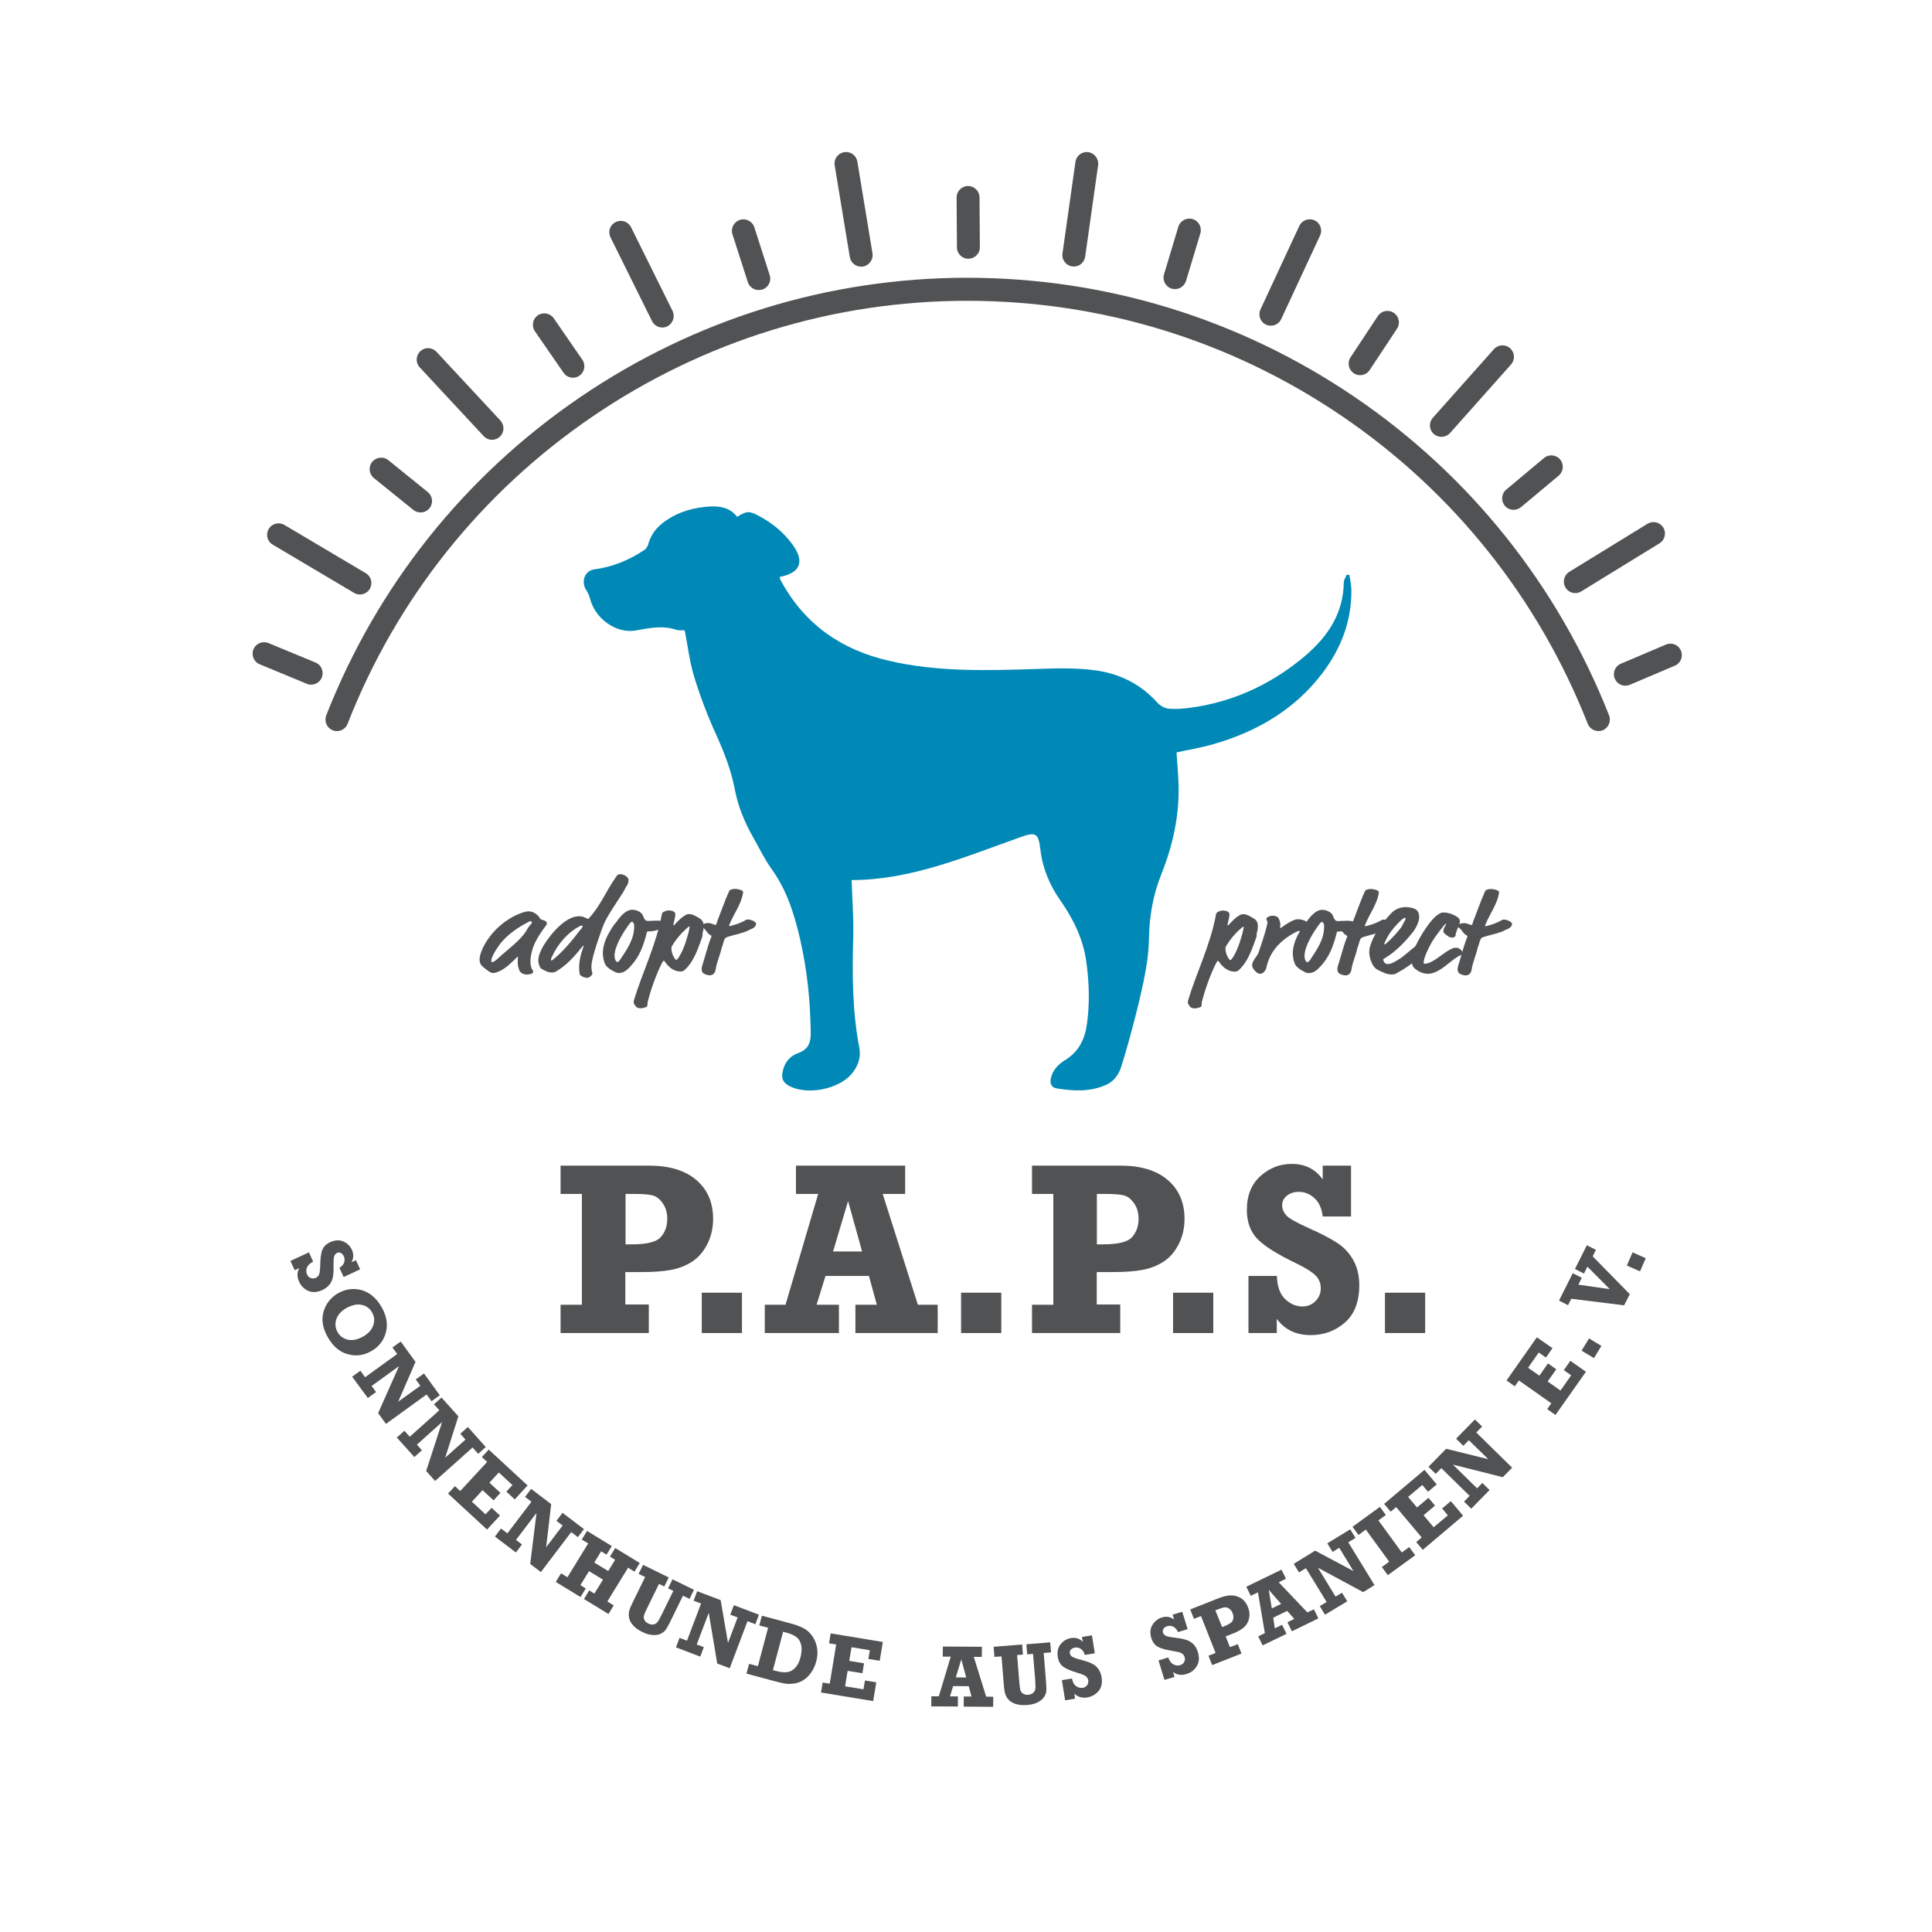 <svg xmlns="http://www.w3.org/2000/svg" xmlns:xlink="http://www.w3.org/1999/xlink" x="0px" y="0px" viewBox="0 0 1686 1686" style="enable-background:new 0 0 1686 1686;" xml:space="preserve">
<style type="text/css">
	.st0{fill:#515253;}
	.st1{fill:#0089B6;}
	.st2{display:none;}
	.st3{display:inline;fill:none;stroke:#E6007E;stroke-miterlimit:10;}
</style>
<g id="Reinzeichnung">
	<g>
		<g>
			<path class="st0" d="M1060.8,841.4c-5.3,10.7-9.8,24.3-12,33c-0.2,1-0.1,3-0.4,3.8c-0.3,0.9-4.5,1.8-5.3,1.8c-1.9,0-4-0.3-5-2.1     c-0.8-1.4-1.5-1.7-1.5-3.4c0-0.4,0.1-1,0.4-2.1c6.7-22.4,19.5-48.4,24.1-74.1c0.2-1.2,0.5-2.2,3.5-3.3c0.9-0.3,1.8-0.4,2.8-0.4     c2.8,0,5.5,1.2,5.5,3.1c0,2.9-0.7,4.6-1.3,7.3c-0.3,1.4-0.4,2.1-0.4,2.3c0,0.3,0,0.4,0.2,0.4c0.2,0,0.5-0.2,1.5-1.3     c3.2-3.5,5.7-5.9,9-7.8c1.2-0.7,2.1-0.8,3.2-0.8c1,0,3.4,0,9.7,4.2c2.2,1.4,2.9,4,2.9,6.4c0,2.4-0.5,4.4-0.9,5.5     c-0.2,0.8,0.1,2.4-0.5,4.2c-3.6,9.6-6.9,21.1-15.6,28.8c-0.8,0.7-2,1-3.3,1c-2.2,0-8.1-0.7-13-7.8c-1-1.5-1.1-1.5-1.5-1.5     C1062.3,838.5,1061.9,839.2,1060.8,841.4z M1070.1,825.4c-0.3,0.6-0.7,1.5-0.7,2.6c0,2.8,1.2,6.3,3,8.8c0.5,0.8,1,1,1.2,1     c0.3,0,0.7-0.1,1.2-0.8c3.3-4,6.2-12,6.7-13.5c1.8-5.5,2.9-9.2,3.4-12c0.3-1.5,0.4-2.1,0.4-2.4c0-0.3,0-0.4-0.2-0.4     c-0.4,0-1,0.4-2.5,1.8C1077.5,814.9,1073.4,820,1070.1,825.4z"></path>
			<path class="st0" d="M1118.4,809.3c3.5-2.6,10.3-7.1,14-7.1c3.5,0,7.3,1.1,9.6,3.7c0.8,0.9,0.9,1.7,0.9,2.3     c0,1.3-1.2,5.2-5.1,5.2c-1.2,0-3.5-1-4.6-1c-0.5,0-4.7,2.1-7.8,4.1c-9.1,5.8-17.4,14.6-20.2,27.6c-0.4,2-1.3,3.4-3,4.8     c-0.8,0.7-1.7,0.9-2.4,0.9c-1.8,0-3-0.8-5-3c-1.2-1.3-2.1-3.1-2.1-4.4c0-4.2,4.4-7.6,5.7-11.4c2.4-6.9,4.7-13.9,6.6-20.9     c0.7-2.4,1.1-5,1.1-5.5c0-1-1-1.4-1-2.5c0-1.5,2.8-3,5.7-3c2.4,0,4.4,1.2,4.7,1.8c1.4,2.4,1.8,4.4,1.8,5.9c0,1.8-0.2,2.8-0.2,2.9     c0,0.2,0.1,0.3,0.2,0.3C1117.5,810,1117.8,809.7,1118.4,809.3z"></path>
			<path class="st0" d="M1167.9,803.8c1.7,0,4.1-0.3,8.1-0.3c5.2,0,8.6,2,8.6,3.9c0,1.1-0.9,1.5-2,2c-1.5,0.5-1.3,1.1-3,1.4     c-2.8,0.4-5.1,1.4-8,1.9c-1.5,0.2-3,0.2-4.1,0.2c-0.4,0-0.8,0.3-1,1.2c-2.9,11.7-6.6,20.9-13.4,28.4c-2.6,2.9-6,6.7-10.8,6.7     c-1.2,0-2.5-0.3-3.6-0.9c-4.3-2.1-7.8-4.7-8.8-7.4c-1.2-3.1-1.7-6.1-1.7-9c0-8.9,4.6-17.2,9.5-24.4c0.8-1.2,1.9-2.1,2.6-3.2     c3.3-4.7,8-10.3,13.5-10.3c2.3,0,5.2,0.7,7.5,2.6c1,0.9,1.3,1.3,1.7,2.2C1164.7,803,1165.4,803.8,1167.9,803.8z M1151.9,805.8     c-5.4,7-13.5,19.8-13.5,28.4c0,0.5,0.1,2,0.5,3.2c0.3,0.9,1.2,2.3,1.8,2.3c0.7,0,1.4-0.3,2.8-2.3c5.9-8.9,12-17.7,12-28.4     c0-1.2,0-2.8-0.4-3.1c-0.5-0.4-0.8-0.8-0.9-1.1c-0.1-0.2-0.2-0.3-0.3-0.3C1153.5,804.5,1152.8,804.6,1151.9,805.8z"></path>
			<path class="st0" d="M1191.1,808.1c0,0.1,0.1,0.2,0.2,0.2c0.2,0,0.7-0.1,1.1-0.2c4.6-1.1,9.9-3,13.1-5.1c0.7-0.4,1.1-0.5,2-0.5     c2.5,0,7.1,1.8,7.1,3.8c0,1.8-1.5,3.4-3.8,4.4c-3,1.2-3,1.5-5,2.3c-5.1,2-11.4,3.1-16.6,4.9c-1.9,0.7-2.5,2.2-3.5,6.1     c-0.4,1.9-1.1,2.5-1.3,3.9c-0.5,3.5-4.3,12.5-5,17.9c-0.2,1.9-1.3,5.4-5.2,5.4c-1.9,0-4.1-0.8-5.4-1.6c-1.3-0.9-1.7-2.4-1.7-3.7     c0-1.1,0.2-2.1,0.4-2.8c2.6-7.8,4.6-16.6,7.5-24c0.4-1.1,0.7-1.6,0.7-2s-0.1-0.4-0.9-0.9c-3.1-1.8-3.5-4.2-6.3-6.4     c-0.7-0.5-1-1-1-1.6c0-1.5,2.3-2.6,5.1-2.6c0.7,0,1.3,0,2.1,0.2c1.9,0.5,3.4,1.4,4.3,1.4c0.7,0,0.9-0.3,1.1-1.1     c0.5-1.9,1.1-3.4,1.8-5.1c2.6-6.6,5.5-15,9-22.8c0.5-1.2,1-1.6,2.2-1.9s1.9-0.5,2.8-0.5c1.8,0,3.9,0.4,5.4,1c1.4,0.5,2,1.2,2,1.8     c0,0.3-0.2,1.6-0.4,2.6c-1.8,7.9-7.3,16.3-9.8,21.8c-0.7,1.4-1.1,2.4-1.7,3.9C1191.2,807.4,1191.1,807.9,1191.1,808.1z"></path>
			<path class="st0" d="M1219,849.2c-1.5,0.9-3,1.2-4.8,1.2c-3.3,0-6.9-1.4-12-4.1c-2.8-1.4-4.7-4.5-5.9-8c-0.9-2.5-1.4-5.2-1.4-7.7     c0-1.5,0.2-3,0.7-4.5c3.2-11.1,10.5-20.6,18.6-29.3c2.4-2.5,6.7-5.2,12.5-5.2c2.2,0,5,0.4,7.4,1.3c3.4,1.2,4.4,4.5,4.4,7.4     c0,4.4-3.3,10.5-5.8,13.5c-6.8,8.4-14.7,16.7-24.4,22.5c-1.1,0.7-1.2,0.8-1.2,1.3c0,0.7,1,2.8,2,3.2c0.7,0.3,1.3,0.5,2.1,0.5     c3.3,0,7.4-2.9,8.7-3.6c6.8-4,11.6-9.8,17.2-13.1c1.1-0.7,2-0.9,2.9-0.9c2.2,0,4.1,1.5,4.1,3.2c0,2.1,0,2.4-0.8,3.2     c-2.5,2.2-4.4,4.6-7.7,7.7C1232,841.1,1227.4,844.5,1219,849.2z M1226,800.9c-0.5,0-2.1,0.9-4.6,3.4c-4.6,4.6-8.8,9.4-12.2,16.5     c-1.1,2.3-1.2,2.8-1.2,3.1c0,0.2,0.2,0.3,0.3,0.3c0.2,0,0.4,0,1.9-1.3c5.2-4.7,9.1-9,12.3-13.3c1.7-2.2,1.1-2.2,2.4-4.3     c1.3-2.1,1.7-2.8,1.7-3.7C1226.5,801.1,1226.3,800.9,1226,800.9z"></path>
			<path class="st0" d="M1262,806.3c0-0.3-0.2-0.3-0.4-0.3c-0.2,0-8.6,9.9-12.9,17.6c-1,1.8-6.3,11.9-6.3,16.2c0,1,0.1,1.2,1.1,1.2     c3,0,7.7-2.4,13.3-6.6c7-5.3,11.1-7.4,13.9-7.4c1.4,0,3.1,0.7,4.5,2.2c0.8,0.9,1,1.2,1,2c0,0.3-0.3,0.8-0.3,1c0,0.7,0,1-1.2,1.4     c-2,0.7-4.6,2.3-11.8,8.1c-5.4,4.4-11.4,8.1-16.7,8.1c-7.2,0-12.4-5.1-13-6.2c-0.9-1.8-1.2-3.4-1.2-5.2c0-3,0.9-5.6,1.9-8.2     c0.3-0.9,0.4-2.6,1.2-4.3c1.5-3.3,11-21.7,19.7-27.7c2.5-1.8,3.6-1.9,5.4-1.9c4.8,0,12.8,3.5,13.5,6.2c0.2,0.8,0.3,1.4,0.3,2.1     c0,1.9-3.7,8.6-3.7,11.3c0,1.4-1.3,2.3-2.9,2.3c-1.4,0-2.6-0.3-4.1-1.4l-2.5-2c-0.9-0.8-1.2-1.3-1.2-2.4s0.5-2.5,1-3.3     C1261.8,807,1262,806.6,1262,806.3z"></path>
			<path class="st0" d="M1296,808.1c0,0.1,0.1,0.2,0.2,0.2c0.2,0,0.7-0.1,1.1-0.2c4.6-1.1,9.9-3,13.1-5.1c0.7-0.4,1.1-0.5,2-0.5     c2.5,0,7.1,1.8,7.1,3.8c0,1.8-1.5,3.4-3.8,4.4c-3,1.2-3,1.5-5,2.3c-5.1,2-11.4,3.1-16.6,4.9c-1.9,0.7-2.5,2.2-3.5,6.1     c-0.4,1.9-1.1,2.5-1.3,3.9c-0.5,3.5-4.3,12.5-5,17.9c-0.2,1.9-1.3,5.4-5.2,5.4c-1.9,0-4.1-0.8-5.4-1.6c-1.3-0.9-1.7-2.4-1.7-3.7     c0-1.1,0.2-2.1,0.4-2.8c2.6-7.8,4.6-16.6,7.5-24c0.4-1.1,0.7-1.6,0.7-2s-0.1-0.4-0.9-0.9c-3.1-1.8-3.5-4.2-6.3-6.4     c-0.7-0.5-1-1-1-1.6c0-1.5,2.3-2.6,5.1-2.6c0.7,0,1.3,0,2.1,0.2c1.9,0.5,3.4,1.4,4.3,1.4c0.7,0,0.9-0.3,1.1-1.1     c0.5-1.9,1.1-3.4,1.8-5.1c2.6-6.6,5.5-15,9-22.8c0.5-1.2,1-1.6,2.2-1.9s1.9-0.5,2.8-0.5c1.8,0,3.9,0.4,5.4,1c1.4,0.5,2,1.2,2,1.8     c0,0.3-0.2,1.6-0.4,2.6c-1.8,7.9-7.3,16.3-9.8,21.8c-0.7,1.4-1.1,2.4-1.7,3.9C1296.1,807.4,1296,807.9,1296,808.1z"></path>
		</g>
		<g>
			<path class="st0" d="M450.5,836l-4.6,4.4c-6.9,6.6-12.9,8.7-15.5,8.7c-1,0-2.1-0.3-3.6-1.3c-1.2-0.8-2.9-2-5.4-4.1     c-1.9-1.5-2.9-3.8-2.9-6.4c0-6.5,7.1-22,22.3-33c5.4-3.9,11-6.8,17.5-8.6c1.2-0.3,2-0.4,3-0.4c3.1,0,5.9,1.5,8.1,3.7     c0.8,0.8,1.4,1.6,1.9,2.5c0.2,0.4,0.5,0.9,1.9,1.2c2.6,0.7,4,1.5,4,3c0,0.4-0.1,1.1-0.4,1.5c-4.8,6.4-10.4,14.4-12.5,22.6     c-0.7,2.6-1.4,5.9-1.4,9.2c0,2.8,0.4,5.5,2.1,7.9c0.2,0.3,0.3,0.9,0.3,1.1c0,1-1,1.9-3,2.1c-0.9,0.1-1.2,0.4-2.4,0.4     c-2.5,0-5.5-1.3-6.4-3.1c-1.5-3.2-1.7-6.7-1.7-7.6c0-3.2,0.2-4.3,0.2-4.6c0-0.2,0-0.3-0.2-0.3S451.3,835.2,450.5,836z      M460.9,804.7c-10,5.2-18,11.1-24.1,18.5c-0.7,1-8,10.7-8,15c0,0.8,0.1,1.5,0.7,1.5c0.4,0,2.3-0.8,4.3-2.6     c9.2-8.8,21.2-16.5,26.6-26.8c0.8-1.3,1.9-2.8,3.1-4c0.4-0.4,0.7-1,0.7-1.3c0-0.5-0.3-1-1-1C462.5,803.9,461.6,804.2,460.9,804.7     z"></path>
			<path class="st0" d="M538.2,764.4c1.1-1.5,2-1.5,3.3-1.5c3.3,0,7,2.8,7,4.8c0,2.5-0.7,4.2-2.1,6.2c-1,1.3-1.3,2.8-2.5,4.6     c-6.3,10-15.1,22.1-18,30.6l-1.7,4.7c-6.4,18.1-8.1,26-8.1,29.8s0.9,5.2,0.9,5.9c0,1-1.5,2.4-2.1,2.9c-0.7,0.5-1.5,0.9-2.5,0.9     c-2.9,0-6.3-2-6.5-3.1c-0.4-2.1-0.5-4.2-0.5-6.3c0-4.8,1.2-10.3,3-15.5c0.5-1.6,0.9-2.6,0.9-3c0-0.1-0.1-0.2-0.2-0.2     c-0.2,0-0.9,0.8-2.3,2.5c-5.9,7.5-13.1,15.2-21.6,20.1c-1.3,0.8-2.9,0.9-4,0.9c-3,0-8.8-2.9-9.6-4.1c-1.3-2.2-1.8-4.4-1.8-6.6     c0-4.2,2-8.1,3.7-11.4c2.8-5.2,17.5-27,31.7-27c1.4,0,3.3,0.1,4.5,0.8c2,1.1,2.3,0.9,3.6,1.6     C524.2,790.5,528.2,778.4,538.2,764.4z M507.8,807.7c-0.5,0-1.4,0.3-2,0.6c-10.1,5.3-18.7,15-24.1,26.5c-0.8,1.6-0.9,2.5-0.9,2.9     c0,0.2,0.2,0.5,0.3,0.5c0.2,0,0.7-0.1,1.2-0.5c9.1-7.3,16.8-16.7,24-26.1c0.9-1.3,2.1-1.8,2.1-3.3     C508.5,808.1,508.3,807.7,507.8,807.7z"></path>
			<path class="st0" d="M565.8,803.7c1.7,0,4.1-0.3,8.1-0.3c5.2,0,8.6,2,8.6,3.9c0,1.1-0.9,1.5-2,2c-1.5,0.5-1.3,1.1-3,1.4     c-2.8,0.4-5.1,1.4-8,1.9c-1.5,0.2-3,0.2-4.1,0.2c-0.4,0-0.8,0.3-1,1.2c-2.9,11.7-6.6,20.9-13.4,28.4c-2.6,2.9-6,6.7-10.8,6.7     c-1.2,0-2.5-0.3-3.6-0.9c-4.3-2.1-7.8-4.7-8.8-7.4c-1.2-3.1-1.7-6.1-1.7-9c0-8.9,4.6-17.2,9.5-24.4c0.8-1.2,1.9-2.1,2.6-3.2     c3.3-4.7,8-10.3,13.5-10.3c2.3,0,5.2,0.7,7.5,2.6c1,0.9,1.3,1.3,1.7,2.2C562.6,802.9,563.3,803.7,565.8,803.7z M549.8,805.6     c-5.4,7-13.5,19.8-13.5,28.4c0,0.5,0.1,2,0.5,3.2c0.3,0.9,1.2,2.3,1.8,2.3c0.7,0,1.4-0.3,2.8-2.3c5.9-8.9,12-17.7,12-28.4     c0-1.2,0-2.8-0.4-3.1c-0.5-0.4-0.8-0.8-0.9-1.1c-0.1-0.2-0.2-0.3-0.3-0.3C551.4,804.3,550.7,804.4,549.8,805.6z"></path>
			<path class="st0" d="M577.2,841.3c-5.3,10.7-9.8,24.3-12,33c-0.2,1-0.1,3-0.4,3.8c-0.3,0.9-4.5,1.8-5.3,1.8c-1.9,0-4-0.3-5-2.1     c-0.8-1.4-1.5-1.7-1.5-3.4c0-0.4,0.1-1,0.4-2.1c6.7-22.4,19.5-48.4,24.1-74.1c0.2-1.2,0.5-2.2,3.5-3.3c0.9-0.3,1.8-0.4,2.8-0.4     c2.8,0,5.5,1.2,5.5,3.1c0,2.9-0.7,4.6-1.3,7.3c-0.3,1.4-0.4,2.1-0.4,2.3c0,0.3,0,0.4,0.2,0.4c0.2,0,0.5-0.2,1.5-1.3     c3.2-3.5,5.7-5.9,9-7.8c1.2-0.7,2.1-0.8,3.2-0.8c1,0,3.4,0,9.7,4.2c2.2,1.4,2.9,4,2.9,6.4c0,2.4-0.5,4.4-0.9,5.5     c-0.2,0.8,0.1,2.4-0.5,4.2c-3.6,9.6-6.9,21.1-15.6,28.8c-0.8,0.7-2,1-3.3,1c-2.2,0-8.1-0.7-13-7.8c-1-1.5-1.1-1.5-1.5-1.5     C578.8,838.3,578.3,839.1,577.2,841.3z M586.6,825.2c-0.3,0.6-0.7,1.5-0.7,2.6c0,2.8,1.2,6.3,3,8.8c0.5,0.8,1,1,1.2,1     c0.3,0,0.7-0.1,1.2-0.8c3.3-4,6.2-12,6.7-13.5c1.8-5.5,2.9-9.2,3.4-12c0.3-1.5,0.4-2.1,0.4-2.4c0-0.3,0-0.4-0.2-0.4     c-0.4,0-1,0.4-2.5,1.8C594,814.8,589.9,819.8,586.6,825.2z"></path>
			<path class="st0" d="M636.3,808c0,0.1,0.1,0.2,0.2,0.2c0.2,0,0.7-0.1,1.1-0.2c4.6-1.1,9.9-3,13.1-5.1c0.7-0.4,1.1-0.5,2-0.5     c2.5,0,7.1,1.8,7.1,3.8c0,1.8-1.5,3.4-3.8,4.4c-3,1.2-3,1.5-5,2.3c-5.1,2-11.4,3.1-16.6,4.9c-1.9,0.7-2.5,2.2-3.5,6.1     c-0.4,1.9-1.1,2.5-1.3,3.9c-0.5,3.5-4.3,12.5-5,17.9c-0.2,1.9-1.3,5.4-5.2,5.4c-1.9,0-4.1-0.8-5.4-1.6c-1.3-0.9-1.7-2.4-1.7-3.7     c0-1.1,0.2-2.1,0.4-2.8c2.6-7.8,4.6-16.6,7.5-24c0.4-1.1,0.7-1.6,0.7-2s-0.1-0.4-0.9-0.9c-3.1-1.8-3.5-4.2-6.3-6.4     c-0.7-0.5-1-1-1-1.6c0-1.5,2.3-2.6,5.1-2.6c0.7,0,1.3,0,2.1,0.2c1.9,0.5,3.4,1.4,4.3,1.4c0.7,0,0.9-0.3,1.1-1.1     c0.5-1.9,1.1-3.4,1.8-5.1c2.6-6.6,5.5-15,9-22.8c0.5-1.2,1-1.6,2.2-1.9s1.9-0.5,2.8-0.5c1.8,0,3.9,0.4,5.4,1c1.4,0.5,2,1.2,2,1.8     c0,0.3-0.2,1.6-0.4,2.6c-1.8,7.9-7.3,16.3-9.8,21.8c-0.7,1.4-1.1,2.4-1.7,3.9C636.4,807.3,636.3,807.7,636.3,808z"></path>
		</g>
		<g>
			<path class="st0" d="M294,638c-1.2,0-2.4-0.2-3.6-0.7c-5.1-2-7.7-7.8-5.7-13C329,511.2,405.6,415.3,506,346.8     C606.2,278.5,723.1,242.4,844,242.4c121.1,0,238,36,338.1,104c100.5,68.3,177.3,164.4,222.1,277.9c2,5.1-0.5,10.9-5.6,13     c-5.1,2-10.9-0.5-13-5.6C1342.4,521.9,1268.1,429,1170.9,363c-96.8-65.8-209.8-100.5-326.9-100.5     c-116.9,0-229.9,34.9-326.8,100.9c-97.1,66.2-171.1,158.9-213.9,268.3C301.8,635.6,298,638,294,638z"></path>
		</g>
		<g>
			<path class="st0" d="M566.2,1138.6v24.7h-77v-24.7h18.6v-96.7h-18.6v-24.7h77c17.9,0,31.8,4.2,41.5,12.6     c9.8,8.4,14.6,19.7,14.6,33.9c0,8.1-1.7,15.5-5.1,22.1c-3.4,6.6-7.8,11.7-13.2,15.2c-5.4,3.5-11.5,5.9-18.4,7.2     c-6.9,1.3-15.5,1.9-25.9,1.9h-14v28.3H566.2z M545.9,1085.9h5.7c13,0,21.4-2.1,25.1-6.4c3.7-4.2,5.6-9.5,5.6-15.8     c0-5.3-1.3-9.9-3.9-13.6c-2.6-3.7-5.6-6.1-8.9-6.9c-3.4-0.9-8.9-1.3-16.5-1.3h-7.1V1085.9z"></path>
			<path class="st0" d="M612.4,1163.3v-35.2h35.1v35.2H612.4z"></path>
			<path class="st0" d="M818.3,1138.6v24.7h-71.8v-24.7h18.7l-6.9-25.1h-37.9l-7.8,25.1h19.5v24.7h-64.7v-24.7h18.1l28.5-96.7h-19.4     v-24.7h95.3v24.7h-19.6l30.7,96.7H818.3z M752.3,1092.1l-12.2-44l-13.1,44H752.3z"></path>
			<path class="st0" d="M838.7,1163.3v-35.2h35.1v35.2H838.7z"></path>
			<path class="st0" d="M977.6,1138.6v24.7h-77v-24.7h18.6v-96.7h-18.6v-24.7h77c17.9,0,31.8,4.2,41.5,12.6     c9.8,8.4,14.6,19.7,14.6,33.9c0,8.1-1.7,15.5-5.1,22.1c-3.4,6.6-7.8,11.7-13.2,15.2c-5.4,3.5-11.5,5.9-18.4,7.2     c-6.9,1.3-15.5,1.9-25.9,1.9h-14v28.3H977.6z M957.2,1085.9h5.7c13,0,21.4-2.1,25.1-6.4c3.7-4.2,5.6-9.5,5.6-15.8     c0-5.3-1.3-9.9-3.9-13.6c-2.6-3.7-5.6-6.1-8.9-6.9c-3.4-0.9-8.9-1.3-16.5-1.3h-7.1V1085.9z"></path>
			<path class="st0" d="M1023.7,1163.3v-35.2h35.1v35.2H1023.7z"></path>
			<path class="st0" d="M1089.5,1163.3v-49.8h24.8c0.3,9.1,2.7,15.8,7.1,20.1c4.5,4.3,9.6,6.5,15.3,6.5c4.5,0,8.3-1.6,11.3-4.7     c3.1-3.1,4.6-6.8,4.6-11c0-4.5-1.5-8.2-4.5-11.3c-3-3-8.5-6.5-16.5-10.4c-16.9-8.1-28.4-15.3-34.4-21.6s-9.1-14.7-9.1-25.2     c0-12.8,4-22.6,12-29.7s17-10.5,27.2-10.5c11.6,0,20.6,4.5,27,13.6v-12.1h24.7v44.4h-24.7c-0.8-6.9-3.1-12.2-7.1-15.9     c-4-3.7-8.6-5.6-13.8-5.6c-4.1,0-7.5,1.1-10.3,3.3c-2.8,2.2-4.2,5-4.2,8.5c0,3,1.2,5.9,3.5,8.6c2.3,2.7,9.1,6.5,20.3,11.5     c10.8,4.8,19.1,9.2,24.8,13c5.8,3.9,10.3,8.9,13.7,15.1c3.4,6.2,5,13.4,5,21.5c0,14.4-4.2,25.3-12.6,32.6s-18.3,10.9-29.8,10.9     c-12.8,0-22.7-4.7-29.6-14.2v12.4H1089.5z"></path>
			<path class="st0" d="M1208.6,1163.3v-35.2h35.1v35.2H1208.6z"></path>
		</g>
		<path class="st1" d="M680.4,503.5c22-4.3,19.6-16.9,10.9-28.7c-7.9-10.7-18-18.8-29.7-24.9c-8-4.2-10.1-3.9-18.3,1.1    c-7.4-9.4-17.9-9.8-28.6-8.6c-13.6,1.5-26.1,5.8-36.9,14.4c-6,4.8-10.2,10.9-12.2,18.4c-0.5,1.7-1.7,3.6-3.1,4.6    c-13.4,9-27.9,15-44,17.1c-8.1,1.1-11.7,10.5-7,17.9c1.5,2.3,2.7,4.9,3.4,7.6c4.3,17.3,22.6,30.8,39.9,27.8    c11.8-2.1,23.2-4.6,35-0.7c2.6,0.9,5.6,0.4,7.7,0.6c2.8,13.9,4.3,27.6,8.3,40.6c5.3,17.2,11.7,34.1,19.2,50.5    c7,15.4,13,30.9,16.2,47.5c2.9,15.1,8.6,29,16.2,42.3c5.2,9.1,9.8,18.8,15.9,27.3c13.5,18.7,20.1,40.1,25.1,62.1    c6.1,26.7,8.8,53.9,9.1,81.3c0.1,8.7-2.6,14.3-11,17.3c-7.5,2.7-11.8,8.3-13.5,16.1c-1.3,5.9,0.3,9.7,5.6,12.5    c15.7,8.5,43.5,3,54.8-10.7c5.4-6.5,8.1-14.2,6.5-22.5c-6.2-32.2-6.2-64.6-5.3-97.1c0.4-16.5-0.9-33.1-1.4-49.3    c51.4,0,98.9-20.2,147.2-37.4c13.4-4.8,15.8-3.7,17.5,10.7c1.9,16.4,8,31,17.4,44.4c11.4,16.3,20,33.8,22.7,53.7    c2.5,18.1,3.1,36.3,0.5,54.5c-1.8,12.8-7,23.8-18.7,31c-6,3.7-11,8.5-12.7,15.9c-1.1,4.7,0.4,8.3,5,9c14.7,2.4,29.5,3.2,43.6-3.3    c6.9-3.2,10.9-9.4,13-16.3c4.6-14.8,8.7-29.8,12.5-44.8c3.3-13,6.4-26,8.7-39.2c1.7-9.3,2.6-18.7,2.8-28.2    c0.4-19,3.6-37.2,10.7-54.9c9.9-24.8,15.7-50.4,15.1-77.3c-0.2-9.8-1.2-19.5-1.8-29.2c10.8-2.4,21.5-4.1,31.9-7.1    c38.2-11,71.3-30.1,95.6-62.3c16-21.2,25.3-45,25.1-72c0-4.5-1.1-9-1.7-13.4c-0.8-0.1-1.5-0.2-2.3-0.4c-0.9,2.2-2.5,4.4-2.6,6.7    c-0.4,29.5-16.3,50.4-37.9,67.7c-28.2,22.7-60.4,37.1-96.5,41.9c-6.2,0.8-12.5,1.3-18.7,0.7c-3.5-0.4-7.4-2.7-9.8-5.4    c-14.7-16.4-33.5-25.4-54.6-28.1c-16.7-2.2-33.8-1.7-50.7-1.1c-43.1,1.4-86.1,2.7-128.5-7.1c-41.1-9.4-73.1-31.2-93.8-68.6    c-0.5-0.9-1-1.9-1.5-2.8C680.6,504.6,680.6,504.2,680.4,503.5z"></path>
		<g>
			<path class="st0" d="M253.4,1100.4l16.2-7.5l3.7,8.1c-2.9,1.5-4.7,3.2-5.5,5.3c-0.7,2.1-0.7,4.1,0.2,6c0.7,1.5,1.7,2.5,3.2,3     c1.5,0.5,2.9,0.5,4.3-0.1c1.5-0.7,2.5-1.7,3-3.2c0.5-1.4,0.8-3.7,0.9-6.9c0.1-6.7,0.7-11.5,1.9-14.4c1.1-2.9,3.4-5.1,6.9-6.7     c4.1-1.9,8-2.1,11.4-0.6c3.5,1.5,6,4,7.5,7.3c1.7,3.8,1.6,7.4-0.4,10.8l3.9-1.8l3.7,8l-14.4,6.7l-3.7-8c2.1-1.3,3.5-2.8,4.1-4.7     s0.5-3.6-0.2-5.3c-0.6-1.3-1.5-2.3-2.6-2.9c-1.1-0.6-2.3-0.6-3.4-0.1c-1,0.5-1.7,1.3-2.3,2.4c-0.5,1.2-0.8,3.9-0.7,8.3     c0.1,4.2-0.1,7.6-0.5,10c-0.4,2.5-1.4,4.7-2.9,6.7c-1.5,2-3.6,3.6-6.2,4.9c-4.7,2.2-8.9,2.4-12.5,0.8c-3.6-1.6-6.3-4.3-8-8.1     c-1.9-4.2-1.9-8.1,0.2-11.8l-4,1.9L253.4,1100.4z"></path>
			<path class="st0" d="M332.9,1140.5c4.5,7.8,5.8,15.3,3.8,22.4c-1.9,7.1-6.2,12.5-12.7,16.2c-6.5,3.7-13.3,4.7-20.4,2.7     c-7.1-1.9-12.9-6.8-17.4-14.6c-4.7-8.1-5.9-15.7-3.8-22.7c2.1-7,6.4-12.3,12.6-15.9c6.5-3.7,13.3-4.6,20.4-2.8     C322.6,1127.8,328.4,1132.7,332.9,1140.5z M324.7,1145.3c-2-3.5-5-5.7-9-6.6c-4-0.9-8.5,0.1-13.6,2.9c-4.5,2.6-7.3,5.8-8.6,9.7     c-1.3,3.9-0.9,7.7,1.1,11.2c2,3.5,5,5.7,9,6.6c4,0.9,8.5,0,13.4-2.8c4.4-2.5,7.3-5.7,8.7-9.6     C327.1,1152.8,326.8,1149,324.7,1145.3z"></path>
			<path class="st0" d="M307.3,1201.4l7.2-5.2l4.1,5.7l28-20.3l-4.1-5.7l7.2-5.2l12.9,17.8l-15.1,34.7l19.3-13.9l-4-5.5l7.2-5.2     l13.8,19l-7.2,5.2l-4.3-5.9l-35.5,25.7l-6.8-9.4l18.2-41l-23.9,17.3l3.9,5.3l-7.2,5.2L307.3,1201.4z"></path>
			<path class="st0" d="M346.3,1254.5l6.6-5.9l4.7,5.2l25.8-23.1l-4.7-5.2l6.6-5.9L400,1236l-11.5,36.1l17.7-15.8l-4.5-5.1l6.6-5.9     l15.6,17.5l-6.6,5.9l-4.9-5.5l-32.7,29.2l-7.8-8.7l13.9-42.7l-22,19.7l4.4,4.9l-6.6,5.9L346.3,1254.5z"></path>
			<path class="st0" d="M391,1303.4l6-6.5l4.6,4.3l23.5-25.4l-4.6-4.3l6-6.5l33.9,31.3l-11.2,12.2l-7.3-6.8l5.3-5.7l-11.9-11     l-8.2,8.9l9.6,8.9l-6,6.5l-9.6-8.9l-9.3,10.1l11.9,11l5.3-5.7l7.3,6.8l-11.3,12.2L391,1303.4z"></path>
			<path class="st0" d="M431.9,1340.9l5.3-7l5.6,4.2l21-27.6l-5.6-4.2l5.3-7l17.5,13.3l-4.4,37.6l14.4-18.9l-5.4-4.1l5.3-7     l18.7,14.2l-5.3,7l-5.8-4.4l-26.5,34.9l-9.3-7.1l5.5-44.5l-17.9,23.5l5.2,4l-5.3,7L431.9,1340.9z"></path>
			<path class="st0" d="M485,1380.5l4.6-7.5l5.6,3.4l18.1-29.5l-5.6-3.4l4.6-7.5l21.6,13.2l-4.6,7.5l-4.7-2.9l-6,9.8l12.2,7.4l6-9.8     l-4.5-2.8l4.6-7.5l21.4,13.1l-4.6,7.5l-5.6-3.4l-18.1,29.5l5.6,3.4l-4.6,7.5l-21.4-13.1l4.6-7.5l4.5,2.8l7.5-12.2l-12.2-7.4     l-7.5,12.2l4.7,2.9l-4.6,7.5L485,1380.5z"></path>
			<path class="st0" d="M557.3,1373.5l3.9-7.9l22.4,11l-3.9,7.9l-4.6-2.3l-10.4,21.2c-1.4,2.8-2.3,4.9-2.7,6.3     c-0.4,1.4-0.3,2.7,0.4,4c0.6,1.3,1.7,2.3,3.3,3.1c1.6,0.8,3.1,1.1,4.5,0.8c1.4-0.2,2.6-0.9,3.4-1.9c0.9-1,2.2-3.3,3.9-6.8     l10.1-20.6l-4.6-2.2l3.9-7.9l18.7,9.2l-3.9,7.9l-5.7-2.8l-11.5,23.5c-1.6,3.2-2.9,5.4-3.9,6.7c-1,1.3-2.5,2.3-4.4,3.2     s-4.2,1.1-7,0.9c-2.7-0.2-5.6-1.1-8.6-2.6c-3.5-1.7-6.2-3.6-8.1-5.8c-2-2.2-3.1-4.4-3.5-6.6c-0.4-2.2-0.4-4.2,0.1-6     c0.4-1.8,1.6-4.6,3.5-8.4l10.4-21.2L557.3,1373.5z"></path>
			<path class="st0" d="M589.9,1437.6l3.1-8.3l6.5,2.5l12.3-32.4l-6.5-2.5l3.1-8.3l20.5,7.8l6.4,37.3l8.4-22.2l-6.4-2.4l3.1-8.3     l21.9,8.3l-3.1,8.3l-6.9-2.6l-15.5,41l-10.9-4.1l-7.4-44.2l-10.5,27.6l6.2,2.3l-3.1,8.3L589.9,1437.6z"></path>
			<path class="st0" d="M651.4,1460.5l2.3-8.5l7.7,2l8.9-33.5l-7.7-2l2.3-8.5l23.9,6.4c5,1.3,9,2.7,11.9,4.2     c2.9,1.4,5.5,3.6,7.7,6.5c2.2,2.9,3.7,6.3,4.5,10.3c0.8,4,0.6,8.2-0.6,12.5c-0.9,3.5-2.4,6.7-4.4,9.6c-2,2.9-4.2,5-6.5,6.5     c-2.3,1.5-4.8,2.5-7.5,3c-2.8,0.5-5.2,0.6-7.3,0.4c-2.1-0.2-5.4-0.9-9.6-2L651.4,1460.5z M674.5,1457.5l3.2,0.8     c3.8,1,7,1.3,9.5,0.9c2.5-0.4,4.8-1.7,6.8-3.8c2-2.1,3.6-5.2,4.6-9.3c1-3.9,1.2-7.3,0.6-10.4c-0.7-3.1-2-5.4-4.1-7     c-2.1-1.6-4.9-2.9-8.5-3.9l-3.2-0.8L674.5,1457.5z"></path>
			<path class="st0" d="M716.5,1477l1.4-8.7l6.2,1l5.6-34.2l-6.2-1l1.4-8.7l45.5,7.5l-2.7,16.4l-9.9-1.6l1.3-7.6l-16-2.6l-2,11.9     l12.9,2.1l-1.4,8.7l-12.9-2.1l-2.2,13.5l16,2.6l1.3-7.7l9.9,1.6l-2.7,16.4L716.5,1477z"></path>
			<path class="st0" d="M866.8,1480.7l-0.1,8.8l-25.7-0.2l0.1-8.8l6.7,0l-2.4-9l-13.6-0.1l-2.8,9l7,0l-0.1,8.8l-23.2-0.1l0.1-8.8     l6.5,0l10.4-34.6l-7,0l0.1-8.8l34.1,0.2l-0.1,8.8l-7,0l10.8,34.7L866.8,1480.7z M843.2,1463.9l-4.3-15.8l-4.8,15.7L843.2,1463.9z     "></path>
			<path class="st0" d="M867.8,1445.9l-0.7-8.8l24.9-2l0.7,8.8l-5.1,0.4l1.9,23.6c0.3,3.1,0.6,5.4,0.9,6.8c0.4,1.4,1.2,2.5,2.4,3.3     s2.7,1.1,4.4,1c1.8-0.1,3.2-0.7,4.3-1.6c1.1-0.9,1.8-2.1,2-3.4c0.2-1.3,0.2-3.9-0.1-7.8l-1.9-22.9l-5.1,0.4l-0.7-8.8l20.8-1.7     l0.7,8.8l-6.4,0.5l2.1,26.1c0.3,3.5,0.3,6.1,0.1,7.8c-0.2,1.6-1,3.3-2.2,5c-1.2,1.7-3.1,3.1-5.5,4.3c-2.5,1.2-5.4,1.9-8.7,2.2     c-3.8,0.3-7.2,0-10-0.8c-2.8-0.9-4.9-2.1-6.4-3.8c-1.5-1.7-2.5-3.4-3-5.2c-0.5-1.7-1-4.8-1.3-9l-1.9-23.6L867.8,1445.9z"></path>
			<path class="st0" d="M929.5,1483.8l-2.8-17.6l8.8-1.4c0.6,3.2,1.8,5.4,3.7,6.7c1.8,1.3,3.8,1.7,5.8,1.4c1.6-0.3,2.8-1,3.7-2.3     c0.9-1.3,1.2-2.7,1-4.1c-0.3-1.6-1-2.8-2.2-3.7c-1.2-0.9-3.4-1.8-6.4-2.7c-6.4-1.9-10.9-3.8-13.4-5.7c-2.5-1.9-4-4.7-4.6-8.4     c-0.7-4.5,0.1-8.2,2.5-11.2c2.4-2.9,5.4-4.7,9-5.3c4.1-0.7,7.5,0.4,10.3,3.3l-0.7-4.3l8.7-1.4l2.5,15.7l-8.7,1.4     c-0.7-2.4-1.8-4.1-3.4-5.2c-1.6-1.1-3.3-1.5-5.2-1.2c-1.4,0.2-2.6,0.8-3.5,1.7c-0.9,0.9-1.2,2-1,3.2c0.2,1.1,0.7,2,1.7,2.8     c1,0.8,3.6,1.8,7.8,2.9c4.1,1.1,7.3,2.1,9.5,3.2c2.3,1,4.2,2.6,5.7,4.6c1.5,2,2.5,4.4,3,7.3c0.8,5.1,0,9.2-2.6,12.2     c-2.6,3.1-5.9,4.9-9.9,5.6c-4.5,0.7-8.3-0.4-11.3-3.3l0.7,4.4L929.5,1483.8z"></path>
			<path class="st0" d="M1016.2,1466l-5.2-17l8.5-2.6c1,3.1,2.6,5.1,4.6,6.1c2,1,4,1.2,5.9,0.6c1.5-0.5,2.7-1.4,3.4-2.8     c0.7-1.4,0.9-2.8,0.4-4.2c-0.5-1.5-1.4-2.7-2.7-3.4c-1.3-0.7-3.6-1.3-6.7-1.8c-6.6-1-11.3-2.3-14-3.8c-2.7-1.5-4.6-4.1-5.7-7.7     c-1.3-4.4-1-8.2,1-11.4c2-3.2,4.7-5.4,8.2-6.5c4-1.2,7.5-0.6,10.7,1.8l-1.3-4.2l8.4-2.6l4.7,15.2l-8.4,2.6     c-1-2.3-2.3-3.8-4.1-4.7c-1.7-0.9-3.5-1-5.3-0.5c-1.4,0.4-2.5,1.2-3.2,2.2c-0.7,1-0.9,2.2-0.5,3.4c0.3,1,1,1.9,2.1,2.6     c1.1,0.7,3.8,1.3,8.1,1.8c4.2,0.5,7.5,1.1,9.9,1.9c2.4,0.7,4.5,2,6.3,3.7c1.8,1.8,3.1,4,4,6.8c1.5,4.9,1.2,9.1-0.9,12.5     s-5.1,5.7-9.1,6.9c-4.4,1.3-8.3,0.8-11.6-1.8l1.3,4.3L1016.2,1466z"></path>
			<path class="st0" d="M1080.2,1434.8l3.2,8.2l-25.6,10.1l-3.2-8.2l6.2-2.4l-12.7-32.2l-6.2,2.4l-3.2-8.2l25.6-10.1     c6-2.3,11.1-2.8,15.5-1.2c4.4,1.5,7.5,4.6,9.3,9.4c1.1,2.7,1.5,5.4,1.2,8c-0.3,2.7-1.1,4.9-2.4,6.8c-1.3,1.9-3,3.5-5.2,4.8     c-2.1,1.3-4.9,2.7-8.4,4l-4.7,1.8l3.7,9.4L1080.2,1434.8z M1066.5,1419.9l1.9-0.7c4.3-1.7,6.9-3.5,7.5-5.4c0.7-1.9,0.6-3.9-0.2-6     c-0.7-1.8-1.7-3.1-3.1-4c-1.4-0.9-2.6-1.3-3.9-1.1c-1.2,0.1-3.1,0.7-5.7,1.7l-2.4,0.9L1066.5,1419.9z"></path>
			<path class="st0" d="M1146.6,1404.4l3.9,7.9l-23.1,11.3l-3.9-7.9l6-2.9l-6.2-7l-12.2,5.9l1.4,9.3l6.3-3.1l3.9,7.9l-20.8,10.1     l-3.9-7.9l5.8-2.8l-6-35.6l-6.3,3l-3.9-7.9l30.7-14.9l3.9,7.9l-6.3,3.1l25,26.3L1146.6,1404.4z M1118,1399.7l-10.8-12.3l2.7,16.2     L1118,1399.7z"></path>
			<path class="st0" d="M1156.3,1409.1l-4.6-7.5l6-3.6l-18.1-29.5l-6,3.7l-4.6-7.5l18.7-11.5l33.4,17.8l-12.4-20.3l-5.8,3.6     l-4.6-7.5l20-12.2l4.6,7.5l-6.3,3.8l22.9,37.4l-9.9,6.1l-39.5-21.3l15.4,25.2l5.6-3.4l4.6,7.5L1156.3,1409.1z"></path>
			<path class="st0" d="M1211.1,1374.6l-5.2-7.1l6.4-4.7l-20.4-28l-6.4,4.7l-5.2-7.1l23.9-17.4l5.2,7.1l-6.5,4.7l20.4,28l6.5-4.7     l5.2,7.1L1211.1,1374.6z"></path>
			<path class="st0" d="M1241.6,1352.5l-5.7-6.8l4.8-4l-22.3-26.5l-4.8,4l-5.7-6.8l35.2-29.7l10.7,12.7l-7.6,6.4l-5-5.9l-12.4,10.4     l7.8,9.2l10-8.4l5.7,6.8l-10,8.4l8.8,10.5l12.4-10.4l-5-6l7.6-6.4l10.7,12.7L1241.6,1352.5z"></path>
			<path class="st0" d="M1283.9,1316.6l-6.3-6.2l4.9-5l-24.7-24.2l-4.9,5l-6.3-6.2l15.4-15.7l36.8,9.1l-17-16.6l-4.8,4.9l-6.3-6.2     l16.4-16.8l6.3,6.2l-5.1,5.2l31.3,30.7l-8.2,8.3l-43.5-11l21.1,20.7l4.6-4.7l6.3,6.2L1283.9,1316.6z"></path>
			<path class="st0" d="M1357.4,1234.8l-7.2-5.1l3.6-5.1l-28.3-19.9l-3.6,5.1l-7.2-5.1l26.5-37.7l13.6,9.5l-5.7,8.2l-6.3-4.4     l-9.3,13.3l9.9,6.9l7.5-10.7l7.2,5.1l-7.5,10.7l11.2,7.9l9.3-13.3l-6.4-4.5l5.7-8.2l13.6,9.6L1357.4,1234.8z"></path>
			<path class="st0" d="M1391,1185.2l-10.8-6.5l6.5-10.7l10.8,6.5L1391,1185.2z"></path>
			<path class="st0" d="M1417.3,1139.1l-46.1-5.7l-2.8,5.6l-7.9-4l12-23.9l7.9,4l-3,6l27.4,3.9l-19.5-19.6l-3,6l-7.9-4l10.4-20.7     l7.9,4l-2.8,5.7l32.4,33L1417.3,1139.1z"></path>
			<path class="st0" d="M1431.2,1109.5l-11.5-5.1l5-11.5l11.5,5.1L1431.2,1109.5z"></path>
		</g>
		<g>
			<g>
				<path class="st0" d="M271.5,597.5c-1.3,0-2.6-0.2-3.8-0.8l-41.1-17c-5.1-2.1-7.5-8-5.4-13.1c2.1-5.1,8-7.5,13.1-5.4l41.1,17      c5.1,2.1,7.5,8,5.4,13.1C279.2,595.1,275.5,597.5,271.5,597.5z"></path>
			</g>
			<g>
				<path class="st0" d="M367,447.2c-2.2,0-4.4-0.7-6.3-2.2l-34.4-27.8c-4.3-3.5-5-9.8-1.5-14.1c3.5-4.3,9.8-5,14.1-1.5l34.4,27.8      c4.3,3.5,5,9.8,1.5,14.1C372.8,446,369.9,447.2,367,447.2z"></path>
			</g>
			<g>
				<path class="st0" d="M500,329.6c-3.2,0-6.3-1.5-8.2-4.3l-25-36.2c-3.1-4.5-2-10.8,2.5-13.9c4.5-3.1,10.8-2,13.9,2.5l25,36.2      c3.1,4.5,2,10.8-2.5,13.9C503.9,329.1,502,329.6,500,329.6z"></path>
			</g>
			<g>
				<path class="st0" d="M662.1,253.1c-4.2,0-8.2-2.7-9.5-6.9l-13.4-41.7c-1.7-5.3,1.2-10.9,6.5-12.6c5.3-1.7,10.9,1.2,12.6,6.5      l13.4,41.7c1.7,5.3-1.2,10.9-6.5,12.6C664.1,252.9,663.1,253.1,662.1,253.1z"></path>
			</g>
			<g>
				<path class="st0" d="M845.1,225.8c-5.5,0-10-4.4-10-9.9l-0.3-43.5c0-5.5,4.4-10,9.9-10.1c5.5,0,10,4.4,10.1,9.9l0.3,43.5      C855.2,221.2,850.7,225.7,845.1,225.8C845.2,225.8,845.2,225.8,845.1,225.8z"></path>
			</g>
			<g>
				<path class="st0" d="M1025.4,252.3c-1,0-1.9-0.1-2.9-0.4c-5.3-1.6-8.3-7.2-6.7-12.5l12.5-41.5c1.6-5.3,7.2-8.3,12.5-6.7      c5.3,1.6,8.3,7.2,6.7,12.5l-12.5,41.5C1033.6,249.5,1029.7,252.3,1025.4,252.3z"></path>
			</g>
			<g>
				<path class="st0" d="M1186.9,327.4c-1.9,0-3.8-0.5-5.5-1.7c-4.6-3-5.9-9.2-2.8-13.9l23.8-36c3-4.6,9.3-5.9,13.9-2.8      c4.6,3,5.9,9.2,2.8,13.9l-23.8,36C1193.3,325.9,1190.1,327.4,1186.9,327.4z"></path>
			</g>
			<g>
				<path class="st0" d="M1320.9,444.9c-2.9,0-5.7-1.2-7.7-3.6c-3.5-4.2-3-10.5,1.3-14.1l32.9-27.5c4.2-3.5,10.5-3,14.1,1.3      c3.5,4.2,3,10.5-1.3,14.1l-32.9,27.5C1325.4,444.1,1323.1,444.9,1320.9,444.9z"></path>
			</g>
			<g>
				<path class="st0" d="M1418.4,598.4c-3.9,0-7.6-2.3-9.2-6.1c-2.2-5.1,0.2-11,5.3-13.1l39.3-16.7c5.1-2.2,11,0.2,13.1,5.3      c2.2,5.1-0.2,11-5.3,13.1l-39.3,16.7C1421,598.1,1419.7,598.4,1418.4,598.4z"></path>
			</g>
			<path class="st0" d="M319.2,500.2l-71-42.1c-4.7-2.8-10.9-1.3-13.7,3.5s-1.3,10.9,3.5,13.7l71,42.1c1.6,1,3.4,1.4,5.1,1.4     c3.4,0,6.7-1.7,8.6-4.9C325.5,509.2,324,503,319.2,500.2z"></path>
			<path class="st0" d="M436.7,367l-55.8-60c-3.8-4-10.1-4.3-14.1-0.5c-4,3.8-4.3,10.1-0.5,14.1l55.8,60c2,2.1,4.6,3.2,7.3,3.2     c2.4,0,4.9-0.9,6.8-2.7C440.2,377.4,440.4,371.1,436.7,367z"></path>
			<path class="st0" d="M586.9,271.3l-36.2-73c-2.4-4.9-8.4-7-13.4-4.5c-5,2.4-7,8.4-4.5,13.4l36.2,73c1.7,3.5,5.3,5.6,9,5.6     c1.5,0,3-0.3,4.4-1C587.3,282.2,589.3,276.2,586.9,271.3z"></path>
			<path class="st0" d="M761.4,221.1l-13.2-80c-0.9-5.5-6-9.2-11.5-8.3c-5.5,0.9-9.2,6-8.3,11.5l13.2,80c0.8,4.9,5,8.4,9.9,8.4     c0.5,0,1.1,0,1.6-0.1C758.5,231.7,762.2,226.6,761.4,221.1z"></path>
			<path class="st0" d="M949.8,132.8c-5.5-0.8-10.5,3-11.3,8.5l-11.3,79.9c-0.8,5.5,3,10.5,8.5,11.3c0.5,0.1,1,0.1,1.4,0.1     c4.9,0,9.2-3.6,9.9-8.6l11.3-79.9C959,138.7,955.2,133.6,949.8,132.8z"></path>
			<path class="st0" d="M1147.2,192.3c-5-2.3-11-0.2-13.3,4.8l-33.9,72.9c-2.3,5-0.2,11,4.8,13.3c1.4,0.6,2.8,0.9,4.2,0.9     c3.8,0,7.4-2.1,9.1-5.8l33.9-72.9C1154.3,200.6,1152.2,194.6,1147.2,192.3z"></path>
			<path class="st0" d="M1317.8,303.9c-4.1-3.7-10.4-3.3-14.1,0.8l-53.3,59.9c-3.7,4.1-3.3,10.4,0.8,14.1c1.9,1.7,4.3,2.5,6.7,2.5     c2.7,0,5.5-1.1,7.5-3.3l53.3-59.9C1322.3,313.9,1322,307.6,1317.8,303.9z"></path>
			<path class="st0" d="M1451.5,460.4c-2.9-4.7-9-6.2-13.8-3.3l-68.2,41.9c-4.7,2.9-6.2,9-3.3,13.8c1.9,3.1,5.2,4.8,8.5,4.8     c1.8,0,3.6-0.5,5.2-1.5l68.2-41.9C1452.9,471.3,1454.4,465.1,1451.5,460.4z"></path>
		</g>
	</g>
</g>
<g id="Hilfslinien" class="st2">
	<circle class="st3" cx="844.5" cy="843.5" r="649"></circle>
	<circle class="st3" cx="844.5" cy="843.5" r="591"></circle>
	<circle class="st3" cx="844.5" cy="843.5" r="477"></circle>
	<line class="st3" x1="195.5" y1="825.5" x2="1493.5" y2="825.5"></line>
	<circle class="st3" cx="844.5" cy="843.5" r="843.7"></circle>
	<rect x="0.5" y="0.5" class="st3" width="1686" height="1686"></rect>
</g>
</svg>